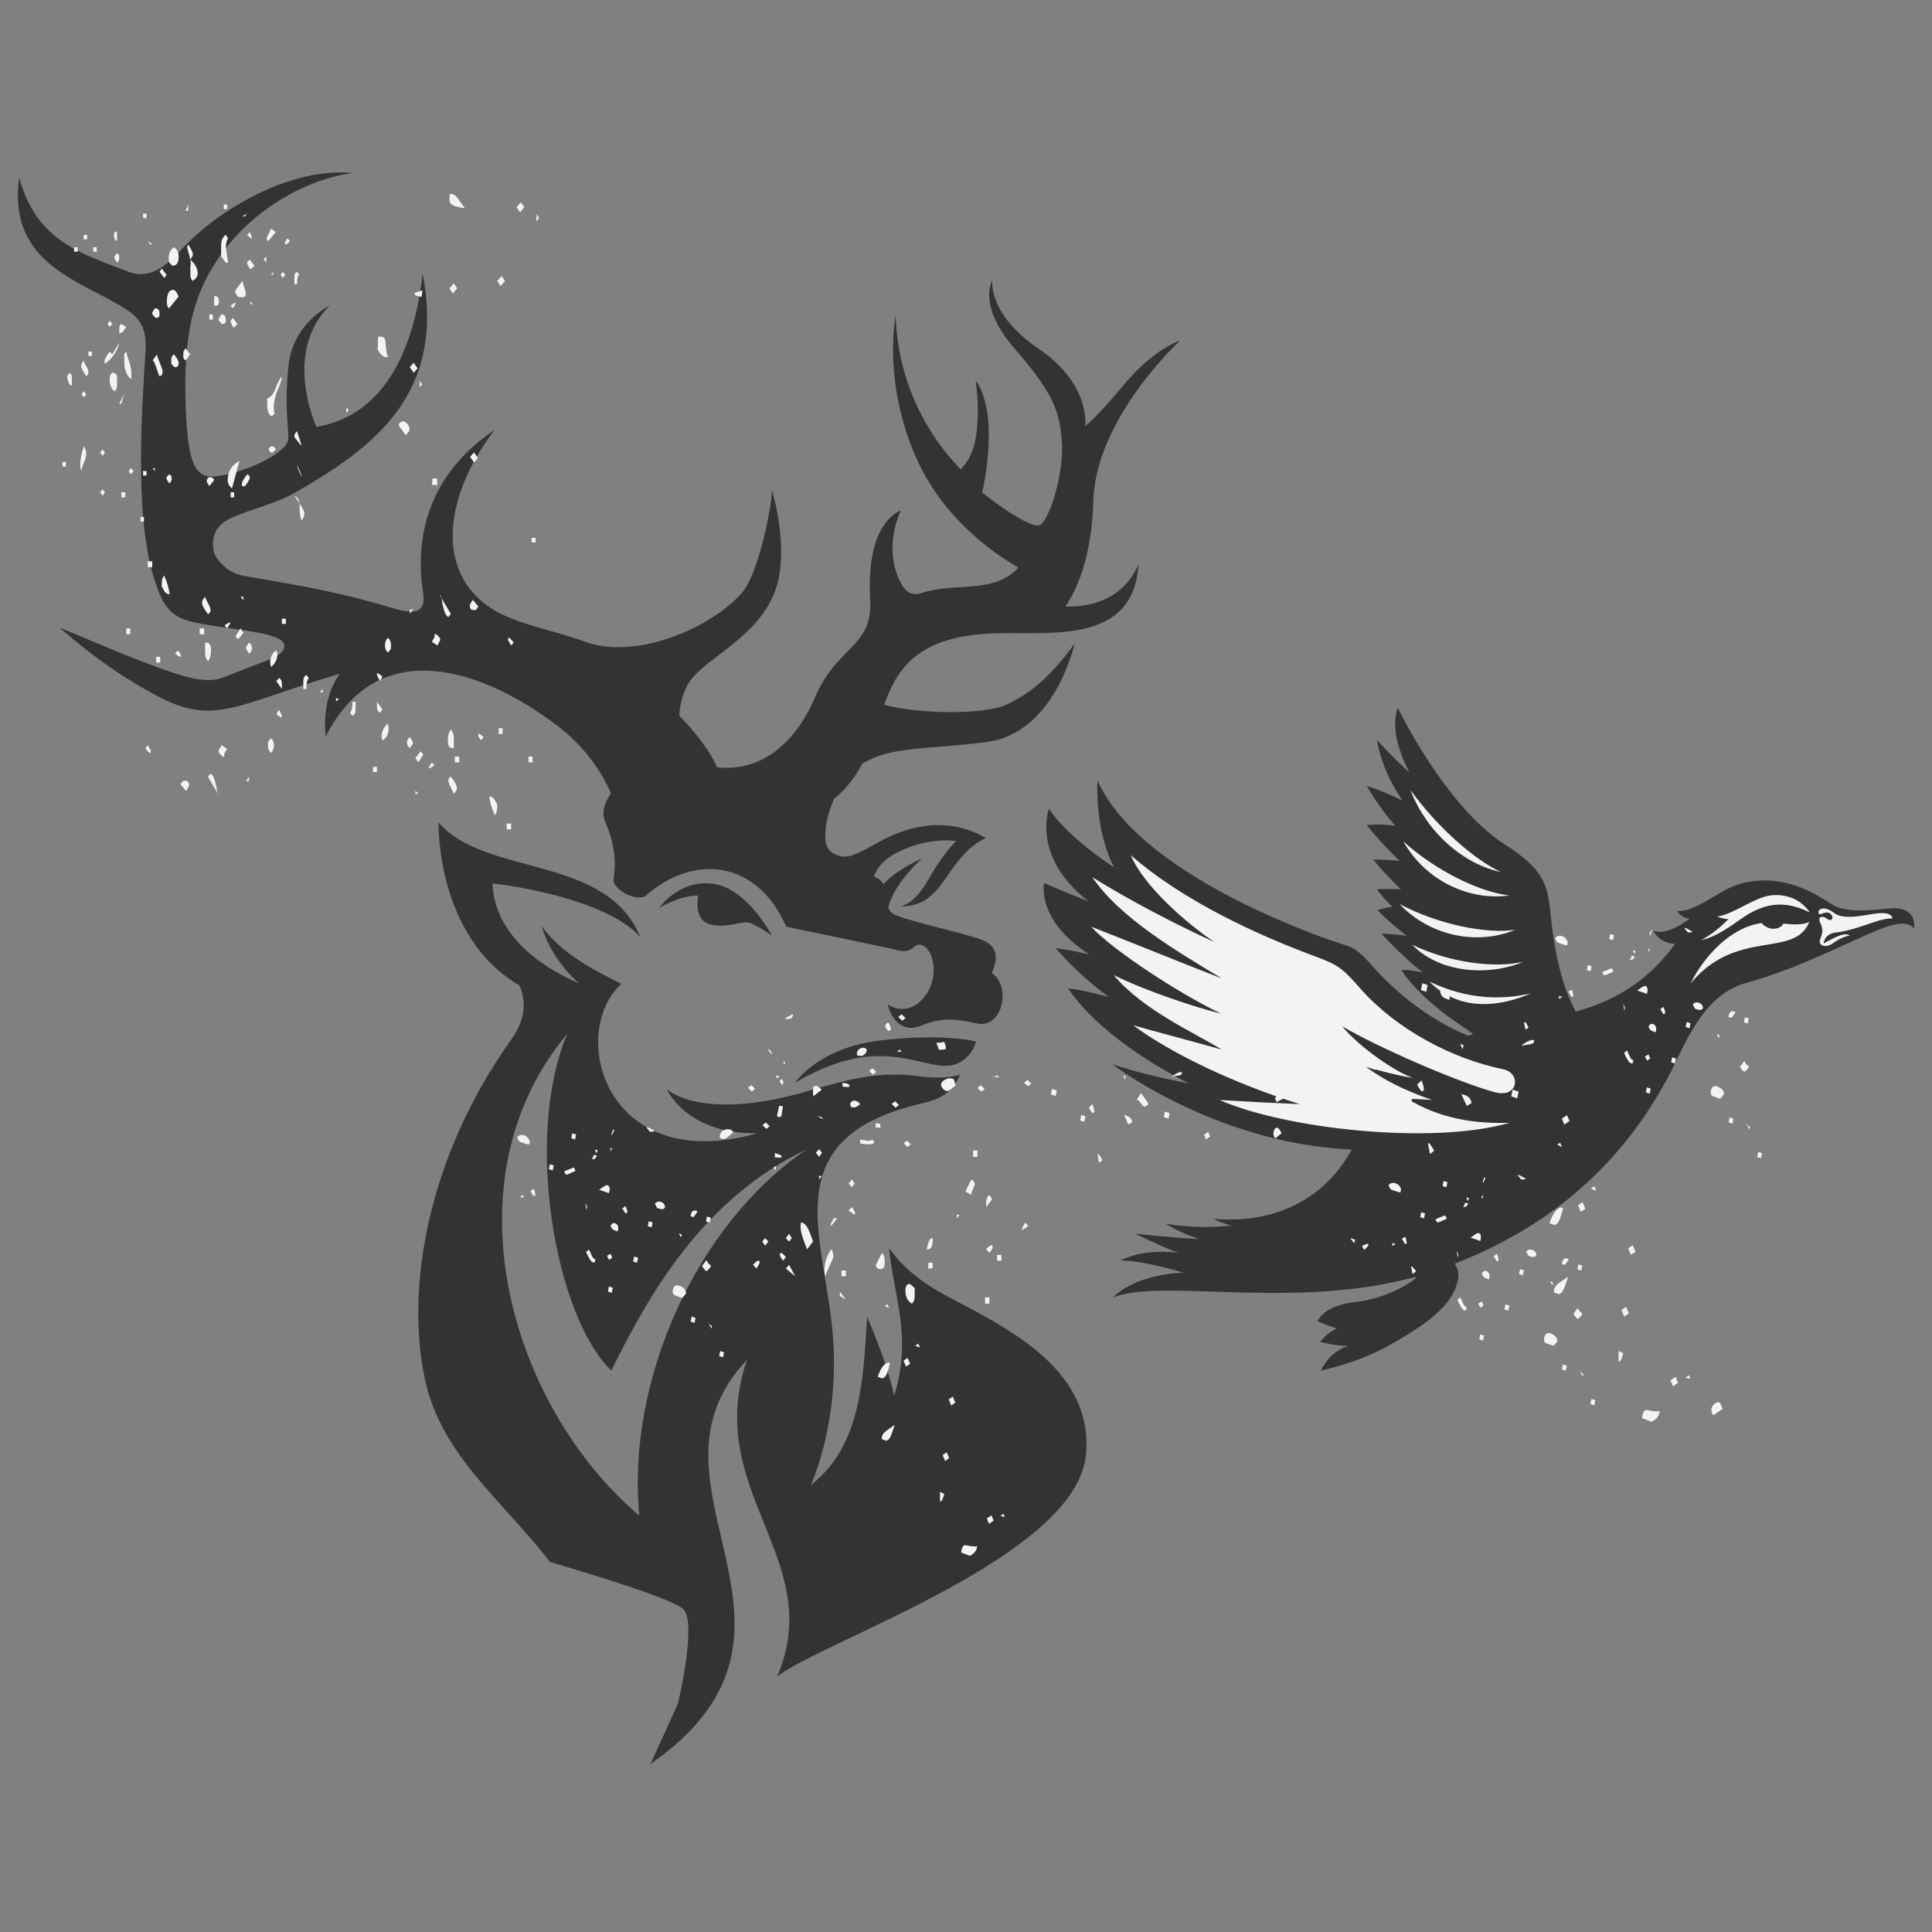 <?xml version="1.0" encoding="utf-8"?>
<!-- Generator: Adobe Illustrator 16.0.0, SVG Export Plug-In . SVG Version: 6.00 Build 0)  -->
<!DOCTYPE svg PUBLIC "-//W3C//DTD SVG 1.1 Basic//EN" "http://www.w3.org/Graphics/SVG/1.1/DTD/svg11-basic.dtd">
<svg version="1.1" baseProfile="basic" id="Calque_1" xmlns:x="http://ns.adobe.com/Extensibility/1.0/" xmlns:i="http://ns.adobe.com/AdobeIllustrator/10.0/" xmlns:graph="http://ns.adobe.com/Graphs/1.0/"
	 xmlns="http://www.w3.org/2000/svg" xmlns:xlink="http://www.w3.org/1999/xlink" x="0px" y="0px" width="32px" height="32px"
	 viewBox="0 0 32 32" xml:space="preserve">
<rect x="0" y="0" width="32" height="32" fill="#808080" stroke="none"/>
<path fill-rule="evenodd" clip-rule="evenodd" fill="#333333" d="M10.92,15.035c0,0,0.335-0.477,0.896-0.397
	c0.562,0.08,0.967,0.854,0.967,0.854s-0.258-0.179-0.386-0.21c-0.127-0.031-0.374,0.105-0.646,0.025
	c-0.272-0.079-0.187-0.471-0.187-0.471S11.34,14.802,10.92,15.035 M13.169,17.934c0,0,0.384-0.586,1.43-0.703
	c1.045-0.121,1.566,0.02,1.566,0.02s-0.108,0.461-0.606,0.396C15.06,17.582,14.393,17.207,13.169,17.934z M13.748,14.097
	c0.09,0.072,0.211,0.121,0.359,0.072c0.151-0.05,0.29-0.135,0.446-0.221c0.562-0.312,1.189-0.406,1.774-0.069
	c-0.692,0.341-0.655,1.132-1.407,1.134c0.151-0.048,0.296-0.16,0.466-0.461c0.142-0.252,0.328-0.506,0.45-0.622
	c0,0-0.441-0.079-0.971,0.188c-0.236,0.118-0.343,0.268-0.391,0.396c0.043,0.022,0.079,0.043,0.103,0.063
	c0.023,0.02,0.041,0.042,0.054,0.066c0.108-0.114,0.301-0.27,0.643-0.426c-0.2,0.177-0.5,0.522-0.561,0.819
	c0.018,0.043,0.046,0.081,0.093,0.107c0.178,0.098,1.083,0.293,1.423,0.411c0.298,0.103,0.31,0.292,0.2,0.562
	c0.338,0.251,0.157,0.917-0.237,0.838c-0.271-0.054-0.537-0.135-0.949,0.039c-0.281,0.118-0.479-0.103-0.541-0.358
	c0.453,0.292,0.9-0.315,0.724-0.797c-0.067-0.183-0.199-0.237-0.29-0.15c-0.122,0.117-0.277,0.045-0.371,0.025
	c-0.095-0.02-1.742-0.364-1.742-0.364c-0.465-1.072-1.503-1.244-2.342-0.501c-0.2,0.08-0.527-0.14-0.518-0.269
	c0.01-0.13,0.083-0.463-0.136-0.962c-0.067-0.151-0.021-0.319,0.094-0.474c-0.16-0.365-0.431-0.773-0.89-1.123
	c-1.249-0.949-2.975-1.529-3.837,0.181c-0.044-0.455,0.061-0.792,0.231-1.04c-1.707,0.5-2.063,0.878-3.023,0.365
	c-0.393-0.209-0.911-0.518-1.613-1.128c0.31,0.119,1.236,0.533,1.873,0.743c0.454,0.149,0.661,0.147,0.848,0.075
	c0.165-0.063,0.419-0.169,0.689-0.266c0.273-0.097,0.345-0.204,0.297-0.299c-0.079-0.156-0.656-0.208-1.147-0.283
	c-0.656-0.1-0.816-0.171-1.014-0.842c-0.317-1.078-0.173-2.9-0.124-3.716c0.029-0.486-0.18-0.613-0.521-0.805
	C1.178,4.603,0.133,4.274,0.317,2.94C0.607,4,1.341,4.196,2.125,4.5c0.413,0.16,0.721-0.199,0.901-0.391
	c0.605-0.644,1.783-1.342,2.816-1.244C4.697,3.023,3.388,3.999,3.144,5.435C3.066,5.888,3.06,6.318,3.077,6.765
	c0.033,0.859,0.14,1.15,0.464,1.127c0.44-0.031,1.233-0.377,1.235-0.632c0.002-0.267-0.068-0.482,0.002-1.195
	s0.683-1.004,0.683-1.004C4.669,5.845,5.241,7.07,5.241,7.07C6.184,6.913,6.824,6.089,7,4.53c0.391,2.023-0.854,2.905-2.106,3.626
	C4.573,8.341,4.188,8.423,3.847,8.57C3.489,8.725,3.517,9.001,3.54,9.13c0.02,0.109,0.203,0.354,0.485,0.405
	c0.659,0.12,1.366,0.217,2.287,0.481c0.345,0.099,0.767,0.269,0.696-0.19C6.839,8.726,7.224,7.769,8.19,7.123
	C7.375,8.188,7.188,9.449,8.13,10.072c0.404,0.267,1.058,0.369,1.553,0.555c0.818,0.307,2.063-0.197,2.603-0.805
	c0.267-0.301,0.492-1.377,0.5-1.703c0,0,0.342,1.094,0,1.794c-0.342,0.702-1.119,1.002-1.369,1.386
	c-0.115,0.177-0.156,0.382-0.167,0.554c0.36,0.369,0.539,0.655,0.626,0.856c0.003,0,0.007,0,0.01,0.001
	c0.651,0.069,1.25-0.313,1.615-1.164c0.365-0.852,0.956-0.825,0.912-1.607c-0.044-0.782,0.129-1.305,0.507-1.487
	c-0.241,0.551-0.105,0.963-0.043,1.112c0.117,0.28,0.249,0.303,0.38,0.26c0.577-0.19,1.186,0.028,1.611-0.423
	c-0.376-0.215-1.205-0.775-1.66-1.748c-0.602-1.286-0.374-2.427-0.374-2.427c0.044,1.373,0.776,2.244,1.084,2.552
	c0.02-0.028,0.043-0.063,0.076-0.102c0.316-0.397,0.166-1.37,0.166-1.37s0.189,0.206,0.214,0.756
	c0.025,0.55-0.106,1.097-0.106,1.097s0.806,0.641,0.966,0.531c0.159-0.109,0.392-0.862,0.354-1.375
	c-0.037-0.513-0.152-0.816-0.78-1.538c-0.628-0.722-0.372-1.136-0.372-1.136s-0.084,0.558,0.773,1.14
	c0.858,0.583,0.767,1.274,0.767,1.274s0.134-0.08,0.64-0.684s0.929-0.729,0.929-0.729S18.149,6.919,18.109,8.3
	c-0.025,0.861-0.24,1.421-0.463,1.745c0.341,0.012,0.936-0.067,1.211-0.698c-0.079,1.306-1.402,1.122-2.32,1.141
	c-1.315,0.028-1.665,0.557-1.893,1.185c0.476,0.138,1.649,0.193,2.065-0.02c0.32-0.163,0.632-0.365,1.088-0.99
	c0,0-0.319,1.486-1.466,1.629c-1.037,0.129-1.573,0.067-2.051,0.358c-0.11,0.212-0.255,0.412-0.47,0.584
	c-0.003,0.015-0.006,0.024-0.006,0.024s-0.168,0.357-0.129,0.684C13.683,13.998,13.709,14.049,13.748,14.097z M13.361,19.037
	c-1.731,0.82-2.629,2.436-3.235,3.664c-0.926-0.887-1.454-3.869-0.73-5.578c-2.012,2.396-0.984,6.129,1.193,7.982
	C10.374,22.877,11.525,20.285,13.361,19.037z M8.469,17.217c0.195-0.274,0.273-0.565,0.138-0.893
	c-1.393-0.81-1.343-2.702-1.343-2.702c0.773,0.905,2.783,0.524,3.343,1.903c-0.457-0.537-1.772-0.818-2.45-0.892
	c0.009,0.344,0.183,1.115,1.438,1.655c-0.228-0.192-0.513-0.55-0.624-0.951c0.318,0.453,0.876,0.736,1.32,0.959
	c-0.895,0.827-0.259,3.188,2.257,2.474c-1.181,0.021-1.505-0.732-1.505-0.732s0.555,0.555,2.349,0.031
	c0.645-0.188,1.167-0.336,1.839-0.242c0.265,0.037,0.508,0.023,0.671-0.025c-0.178,0.387-0.424,0.42-0.725,0.496
	c-2.424,0.611-1.462,2.289-1.372,3.965c0.074,1.383-0.377,2.338-0.377,2.338c0.83-0.652,0.87-1.723,0.934-2.791
	c0.202,0.477,0.358,0.902,0.448,1.305c0.307-0.969-0.014-1.668-0.083-2.441c0.188,0.271,0.456,0.496,0.737,0.668
	c0.791,0.48,2.663,1.148,2.524,2.744c-0.147,1.688-4.299,3.064-5.115,3.68c0.833-1.936-1.245-3.068-0.5-5.244
	c-1.988,2.092,1.593,4.469-1.599,6.695l0.453-0.992c0,0,0.321-1.334,0.094-1.57c-0.153-0.16-1.405-0.547-2.209-0.783
	c-0.804-1.035-1.808-1.777-2.075-3.031C6.716,21.336,7.079,19.166,8.469,17.217z"/>
<path fill-rule="evenodd" clip-rule="evenodd" fill="#333333" d="M31.7,15.379c0.035-0.268-0.167-0.357-0.393-0.333
	c-0.442,0.049-0.685,0.047-0.871-0.019c-0.112-0.039-0.391-0.282-0.804-0.39c-0.344-0.09-0.663-0.063-0.94,0.049
	c-0.276,0.112-0.615,0.417-0.91,0.403c0,0,0.045,0.114,0.207,0.125c-0.173,0.13-0.405,0.266-0.599,0.206
	c0,0,0.079,0.201,0.356,0.213c-0.49,0.67-1.055,0.956-1.647,1.122c-0.094-0.177-0.179-0.385-0.245-0.631
	c-0.338-1.264,0.065-1.5-0.93-2.138c-0.994-0.638-1.771-2.26-1.771-2.26c-0.115,0.309,0.004,0.704,0.191,1.069
	c-0.313-0.285-0.536-0.539-0.536-0.539s0.054,0.473,0.422,1.003c-0.321-0.157-0.591-0.242-0.591-0.242s0.187,0.344,0.471,0.66
	c-0.275-0.038-0.473-0.01-0.473-0.01s0.244,0.307,0.551,0.595c-0.259-0.033-0.442-0.024-0.442-0.024s0.191,0.239,0.458,0.493
	c-0.222-0.014-0.399-0.001-0.399-0.001s0.089,0.13,0.254,0.288c-0.145,0.025-0.243,0.057-0.243,0.057s0.151,0.166,0.484,0.425
	c-0.238-0.032-0.419-0.038-0.419-0.038s0.303,0.343,0.681,0.644c-0.236-0.05-0.35-0.04-0.35-0.04s0.242,0.429,1.02,0.941
	c0.061,0.039,0.116,0.08,0.166,0.121c-0.326,0.096-0.647,0.23-0.954,0.447c-0.684,0.486-0.795,1.063-1.133,1.598
	c-0.488,0.775-1.314,1.096-2.213,1.014c0,0,0.104,0.064,0.301,0.111c-0.604,0.07-1.091-0.031-1.091-0.031s0.188,0.133,0.553,0.256
	c-0.517-0.027-1.061-0.09-1.061-0.09s0.406,0.201,0.715,0.318c-0.317-0.037-0.648-0.023-0.965,0.129c0,0,0.247-0.033,1.051,0.199
	c-0.854,0.041-1.164,0.41-1.164,0.41c0.852-0.342,3.258,0.281,5.365-0.451c1.825-0.633,3.165-1.785,3.98-3.504
	c0.301-0.636,0.597-1.097,1.133-1.251c0.808-0.231,1.307-0.492,2.049-0.82C31.36,15.289,31.592,15.238,31.7,15.379"/>
<path fill-rule="evenodd" clip-rule="evenodd" fill="#333333" d="M23.137,20.311c0,0,1.084,0.383,1.016,0.854
	c-0.067,0.469-0.588,0.803-1.121,1.105c-0.533,0.307-1.153,0.43-1.153,0.43s0.118-0.295,0.441-0.406
	c-0.24-0.008-0.455-0.068-0.455-0.068s0.099-0.139,0.278-0.223c-0.188-0.055-0.319-0.121-0.319-0.121s0.083-0.258,0.632-0.318
	c0.402-0.045,0.791-0.225,0.997-0.395c-0.049-0.119-0.459-0.383-0.585-0.461c0,0,0.039-0.039,0.101-0.082
	c-0.083-0.051-0.139-0.094-0.133-0.123C22.875,20.303,23.137,20.311,23.137,20.311"/>
<path fill-rule="evenodd" clip-rule="evenodd" fill="#333333" d="M26.629,17.123c-1.347,0.727-2.942-0.053-3.863-1.085
	c-0.374-0.419-0.345-0.321-0.874-0.516c-1.375-0.509-3.206-1.43-3.714-2.595c0,0-0.054,0.818,0.277,1.442
	c-0.861-0.575-1.08-0.976-1.08-0.976s-0.302,0.795,0.655,1.537c-0.462-0.18-0.736-0.305-0.736-0.305s-0.141,0.609,0.75,1.184
	c-0.345-0.082-0.556-0.104-0.556-0.104s0.315,0.394,0.88,0.811c-0.469-0.132-0.677-0.143-0.677-0.143
	c0.395,0.578,1.127,1.121,1.997,1.572c-0.433-0.084-0.867-0.186-1.261-0.316c0,0,1.905,1.471,4.37,1.416
	c0.733,0.148,1.41,0.205,1.93,0.141l1.911-1.273L26.629,17.123z"/>
<path fill-rule="evenodd" clip-rule="evenodd" fill="#F3F3F3" d="M23.243,13.935c0.366,0.654,1.098,0.991,1.758,0.896
	C24.525,14.782,23.785,14.428,23.243,13.935 M23.18,14.973c0.514,0.543,1.301,0.685,1.917,0.427
	C24.625,15.473,23.825,15.315,23.18,14.973z M23.39,15.648c0.506,0.518,1.368,0.495,1.839,0.281
	C24.771,16.041,24.021,15.95,23.39,15.648z M23.676,16.258c0.507,0.519,1.208,0.407,1.68,0.194
	C24.896,16.564,24.307,16.561,23.676,16.258z M23.362,13.085c0.267,0.704,0.89,1.235,1.495,1.356
	C24.434,14.25,23.802,13.699,23.362,13.085z M30.161,15.054c0.038-0.013,0.107-0.015,0.221,0.07c0.188,0.139,0.595-0.001,0.784,0
	c0.19,0,0.176,0.09,0.176,0.09s-0.091-0.013-0.293,0.056c-0.201,0.067-0.431,0.153-0.635,0.174
	c-0.204,0.021-0.207,0.182-0.207,0.182s0.233-0.135,0.323-0.147c0.088-0.012,0.105,0.017,0.105,0.017s-0.134,0.022-0.267,0.121
	c-0.133,0.1-0.252,0.04-0.223-0.052c0.03-0.091,0.067-0.142,0.006-0.275c-0.063-0.134,0.062-0.116,0.119-0.067
	c0.06,0.049,0.115-0.019,0.055-0.081c-0.06-0.063-0.147,0-0.185,0.001C30.113,15.143,30.103,15.075,30.161,15.054z M29.97,15.263
	c0,0-0.068,0.079-0.431,0.034c-0.017,0.03-0.043,0.055-0.079,0.07c-0.093,0.041-0.215,0.005-0.283-0.079
	c-0.535,0.076-0.971,0.584-1.174,0.999C28.767,15.363,29.73,15.885,29.97,15.263z M29.974,15.112
	c-0.142-0.218-0.394-0.31-0.642-0.282c-0.272,0.031-0.635,0.322-0.889,0.35c0,0,0.073,0.037,0.186,0.044
	c-0.125,0.125-0.27,0.248-0.452,0.348c0.185-0.037,0.401-0.167,0.601-0.311C29.108,15.022,29.457,14.854,29.974,15.112z
	 M18.729,14.164c0.217,0.514,0.916,1.123,1.384,1.439c-0.627-0.286-1.421-0.698-2.021-1.075c0.46,0.681,1.419,1.238,2.147,1.679
	c-0.799-0.311-1.368-0.547-2.167-0.859c0.376,0.408,1.521,1.145,2.155,1.441c-0.414-0.099-1.235-0.37-1.78-0.638
	c0.487,0.584,1.357,0.964,1.788,1.233c-0.427-0.121-1.037-0.281-1.465-0.402c0.587,0.441,1.632,0.953,2.758,1.306
	c-0.39-0.016-0.847-0.039-1.328-0.068c1.099,0.482,3.528,0.746,4.805,0.377c-0.583,0.021-1.167-0.072-1.698-0.4
	c0,0,0.179,0.008,0.411,0.021c-0.283-0.1-0.698-0.256-1.091-0.547c0,0,0.499,0.145,0.785,0.184c-0.277-0.082-0.91-0.52-1.181-0.856
	c0.597,0.35,1.885,0.913,2.521,1.09c0.402,0.111,0.447-0.318,0.145-0.379c-0.859-0.174-1.771-0.672-2.344-1.313
	c-0.313-0.353-0.366-0.408-0.779-0.56C20.862,15.5,19.603,14.931,18.729,14.164z"/>
<path fill-rule="evenodd" clip-rule="evenodd" fill="#F3F3F3" d="M15.209,22.254l-0.051,0.035l0.079,0.031L15.209,22.254z
	 M15.033,22.49l-0.067,0.047l0.041,0.098l0.068-0.047L15.033,22.49z M15.782,23.133l-0.068,0.045l0.041,0.102l0.068-0.049
	L15.782,23.133z M14.698,21.602l-0.042,0.029l0.069,0.037L14.698,21.602z M14.742,22.578c-0.021-0.014-0.046-0.01-0.074,0.01
	c-0.023,0.016-0.045,0.041-0.067,0.074c-0.022,0.035-0.043,0.082-0.062,0.141l0.065,0.027c0.014-0.002,0.024-0.004,0.03-0.008
	c0.011-0.008,0.017-0.012,0.017-0.012C14.68,22.791,14.709,22.715,14.742,22.578z M16.182,25.604
	c-0.011,0.008-0.026,0.012-0.045,0.01c-0.019,0-0.039-0.004-0.063-0.006c-0.022-0.002-0.045-0.008-0.065-0.012
	c-0.021-0.004-0.036-0.004-0.047,0.004c-0.022,0.018-0.036,0.055-0.041,0.115l0.145,0.055l0.042-0.029
	C16.159,25.705,16.183,25.658,16.182,25.604z M16.421,25.098l-0.076,0.053l0.036,0.088l0.077-0.053L16.421,25.098z M15.57,24.709
	l-0.001,0.158h0.022c0.011-0.01,0.028-0.049,0.049-0.121L15.57,24.709z M16.62,25.072l-0.051,0.037l0.074,0.018L16.62,25.072z
	 M15.681,24.053L15.613,24.1l0.041,0.1l0.067-0.049L15.681,24.053z M14.812,23.621c0.014-0.02,0.01-0.021-0.014-0.006
	c-0.022,0.016-0.062,0.043-0.118,0.084c-0.051,0.035-0.077,0.08-0.075,0.135l0.078,0.031l0.034-0.023
	c0.012-0.008,0.025-0.031,0.042-0.07C14.775,23.73,14.793,23.682,14.812,23.621z"/>
<path fill-rule="evenodd" clip-rule="evenodd" fill="#F3F3F3" d="M19.58,17.758c-0.04-0.008-0.092,0.014-0.156,0.063l-0.005,0.023
	c0.006-0.01,0.018-0.016,0.034-0.02c0.018-0.004,0.035-0.006,0.052-0.008c0.019-0.002,0.035-0.006,0.047-0.01
	c0.013-0.006,0.021-0.016,0.024-0.033L19.58,17.758z M17.504,18.063l-0.079-0.027l-0.019,0.092l0.079,0.025L17.504,18.063z
	 M18.259,19.217c-0.031-0.059-0.053-0.09-0.063-0.096l-0.018-0.006l0.026,0.143L18.259,19.217z M17.978,18.49l-0.069-0.023
	l-0.019,0.09l0.069,0.025L17.978,18.49z M18.123,18.42c0.005-0.023-0.006-0.066-0.029-0.131l-0.057,0.053
	c0.024,0.057,0.047,0.088,0.063,0.094l0.012-0.008L18.123,18.42z M18.753,18.588c-0.009-0.051-0.035-0.086-0.082-0.102l-0.052-0.02
	l0.069,0.158L18.753,18.588z M18.646,17.826l-0.043-0.016l0.032,0.072L18.646,17.826z M18.899,18.105l-0.07,0.109l0.01,0.002
	c0.018,0.006,0.037,0.025,0.058,0.057c0.022,0.031,0.038,0.049,0.05,0.055c0.024,0.006,0.049-0.01,0.076-0.049L18.899,18.105z
	 M19.373,18.436l-0.079-0.025l-0.018,0.09l0.078,0.027L19.373,18.436z M20.011,18.746l-0.067,0.049l0.031,0.076l0.068-0.047
	L20.011,18.746z"/>
<path fill-rule="evenodd" clip-rule="evenodd" fill="#F3F3F3" d="M15.846,20.121v0.057l0.046-0.057H15.846z M16.117,19.055v0.107
	h0.072v-0.107H16.117z M15.99,19.734l0.1,0.059v-0.012c0-0.023,0.009-0.053,0.027-0.088c0.018-0.035,0.027-0.061,0.027-0.076
	c0-0.031-0.018-0.059-0.054-0.082L15.99,19.734z M16.388,19.793c-0.036,0.023-0.054,0.066-0.054,0.127v0.072l0.1-0.129
	L16.388,19.793z M16.424,20.623c-0.018,0-0.049,0.023-0.09,0.07l0.054,0.059c0.037-0.047,0.055-0.082,0.055-0.105l-0.009-0.012
	L16.424,20.623z M16.515,20.785v0.096h0.072v-0.096H16.515z M16.985,20.248c-0.036,0.055-0.055,0.092-0.055,0.105v0.023l0.1-0.07
	L16.985,20.248z M16.316,21.488v0.105h0.072v-0.105H16.316z M13.513,19.092l0.055,0.07l0.045-0.07l-0.045-0.059L13.513,19.092z
	 M12.627,20.564l0.045,0.07l0.054-0.07l-0.054-0.059L12.627,20.564z M13.567,19.477v0.059l0.045-0.059H13.567z M12.555,20.881
	c-0.012,0-0.04,0.023-0.082,0.068l0.055,0.061c0.037-0.055,0.055-0.09,0.055-0.105l-0.009-0.023H12.555z M13.016,20.506l0.054,0.059
	l0.045-0.059l-0.045-0.07L13.016,20.506z M12.925,20.752l-0.009,0.033c0,0.018,0.019,0.049,0.055,0.096l0.045-0.059
	c-0.036-0.047-0.063-0.07-0.081-0.07H12.925z M13.269,20.248c-0.007,0.016-0.009,0.045-0.009,0.082c0,0.063,0.036,0.184,0.108,0.363
	l0.099-0.129c-0.012-0.031-0.024-0.064-0.036-0.1c-0.012-0.035-0.026-0.068-0.041-0.1s-0.033-0.059-0.054-0.082
	C13.315,20.262,13.292,20.248,13.269,20.248z M14.055,19.605l0.055,0.059l0.045-0.059l-0.045-0.07L14.055,19.605z M13.016,21.01
	l0.154,0.129l-0.1-0.189L13.016,21.01z M13.811,20.178c-0.036,0.064-0.054,0.098-0.054,0.105l0.01,0.023l0.099-0.129H13.811z
	 M14.055,20.051l0.1,0.07l0.009-0.023c0-0.018-0.017-0.051-0.054-0.105L14.055,20.051z M13.767,20.693
	c-0.085,0.125-0.121,0.254-0.109,0.385l0.009,0.061c0.006-0.018,0.015-0.037,0.027-0.066c0.012-0.025,0.025-0.057,0.04-0.092
	c0.016-0.037,0.031-0.068,0.046-0.1c0.015-0.031,0.023-0.059,0.023-0.082C13.803,20.76,13.791,20.725,13.767,20.693z M13.938,21.043
	v0.096h0.072v-0.096H13.938z M13.911,21.465l0.1,0.059l-0.1-0.129V21.465z M14.507,20.949c0.006,0.049,0.03,0.072,0.072,0.072
	c0.042,0,0.067-0.023,0.073-0.072v-0.08c0-0.047-0.015-0.086-0.045-0.117L14.507,20.949z M15.448,20.506
	c-0.042-0.008-0.075,0.055-0.099,0.188h0.008c0.061,0,0.091-0.047,0.091-0.139V20.506z M15.375,20.914v0.096h0.072v-0.096H15.375z
	 M15.068,21.266c-0.048,0-0.072,0.039-0.072,0.117c0,0.094,0.036,0.164,0.108,0.211c0.03-0.031,0.046-0.07,0.046-0.117v-0.141
	C15.101,21.289,15.074,21.266,15.068,21.266z"/>
<path fill-rule="evenodd" clip-rule="evenodd" fill="#F3F3F3" d="M24.999,21.625l-0.063-0.021l-0.017,0.082l0.063,0.023
	L24.999,21.625z M23.298,20.59c0.003-0.016-0.004-0.051-0.021-0.107l-0.058,0.035c0.033,0.057,0.051,0.084,0.051,0.084l0.025-0.002
	L23.298,20.59z M26.424,23.193L26.36,23.17l-0.017,0.084l0.063,0.021L26.424,23.193z M23.961,20.188
	c-0.005-0.031-0.016-0.051-0.03-0.057c0,0-0.015,0.006-0.039,0.016c-0.023,0.01-0.062,0.023-0.111,0.045
	c0,0.029,0.013,0.049,0.04,0.057C23.82,20.248,23.868,20.229,23.961,20.188z M23.603,20.098l-0.063-0.021l-0.018,0.082l0.064,0.021
	L23.603,20.098z M26.2,21.746c-0.013,0.002-0.036-0.023-0.07-0.08l-0.07,0.098c0.034,0.049,0.056,0.074,0.061,0.076l0.016,0.006
	c0.042-0.037,0.064-0.064,0.067-0.076L26.2,21.746z M24.312,19.893l0.014-0.033c0.005-0.012,0.002-0.018-0.012-0.021l-0.021-0.006
	C24.288,19.84,24.295,19.863,24.312,19.893z M24.544,21.557l-0.059,0.035l0.037,0.068l0.05-0.037L24.544,21.557z M23.207,19.695
	c-0.018-0.051-0.049-0.082-0.091-0.096c-0.043-0.016-0.082-0.006-0.116,0.025c0.007,0.047,0.03,0.078,0.067,0.09
	c0.09,0.031,0.134,0.043,0.129,0.033L23.207,19.695z M23.067,20.588l-0.011,0.051l0.059-0.035L23.067,20.588z M24.528,20.502
	c0.004-0.043-0.009-0.068-0.034-0.078c-0.011-0.004-0.024,0-0.041,0.01c-0.016,0.008-0.03,0.018-0.044,0.029
	c-0.013,0.01-0.024,0.018-0.035,0.025s-0.018,0.01-0.023,0.008l0.168,0.059L24.528,20.502z M24.673,21.139
	c-0.003-0.047-0.021-0.074-0.053-0.086c-0.031-0.01-0.057,0.004-0.075,0.041c0.014,0.041,0.033,0.068,0.062,0.076l0.056,0.02
	L24.673,21.139z M24.294,21.648c-0.022,0-0.042-0.018-0.058-0.053s-0.03-0.07-0.047-0.105l-0.051,0.039
	c0.047,0.105,0.084,0.162,0.11,0.17c0.006,0.002,0.012,0.004,0.016,0.006c0.006,0.002,0.012,0,0.019-0.004L24.294,21.648z
	 M24.545,19.869l0.007-0.018l0.021-0.051c-0.02,0.008-0.031,0.016-0.035,0.027C24.547,19.844,24.55,19.857,24.545,19.869z
	 M25.723,21.238l-0.049-0.016l0.037,0.068L25.723,21.238z M25.24,21.041l-0.063-0.021l-0.018,0.082l0.064,0.021L25.24,21.041z
	 M25.446,20.791c-0.001-0.045-0.024-0.074-0.066-0.088c-0.043-0.016-0.076-0.006-0.101,0.031l0.037,0.066l0.032,0.012
	C25.396,20.828,25.429,20.82,25.446,20.791z M25.182,19.51c-0.004,0.01,0,0.018,0.012,0.021c0.039,0.012,0.065,0.006,0.075-0.016
	c-0.029-0.008-0.047-0.016-0.059-0.027c-0.009-0.006-0.021-0.014-0.037-0.02l-0.036-0.01C25.153,19.488,25.167,19.506,25.182,19.51z
	 M25.792,22.189c-0.014-0.047-0.049-0.082-0.107-0.102s-0.095,0.004-0.108,0.074c-0.011,0.049,0.006,0.08,0.049,0.094l0.104,0.035
	c0.044-0.043,0.066-0.07,0.067-0.076L25.792,22.189z M25.98,20.852l-0.016-0.006c-0.049-0.016-0.078,0.008-0.092,0.068l-0.003,0.021
	l0.048,0.016c0.037-0.045,0.057-0.07,0.059-0.078L25.98,20.852z M24.57,19.59l0.02-0.049l0.015-0.035L24.587,19.5l-0.015,0.035
	C24.56,19.566,24.556,19.586,24.57,19.59z M26.207,20.963l-0.065-0.021l-0.016,0.082l0.063,0.021L26.207,20.963z M24.821,20.869
	c0.004-0.014-0.007-0.049-0.03-0.1l-0.051,0.037c0.033,0.057,0.051,0.086,0.051,0.086l0.018-0.006L24.821,20.869z M26.225,22.748
	c-0.019,0.008-0.045-0.02-0.077-0.082l0.066,0.135L26.225,22.748z M25.951,22.621L25.888,22.6l-0.017,0.084l0.063,0.02
	L25.951,22.621z M24.154,20.783l-0.028-0.064l0.019,0.115L24.154,20.783z M24.582,22.123l-0.063-0.021l-0.018,0.082l0.063,0.021
	L24.582,22.123z M24.229,19.984l0.022,0.006c0.024,0.008,0.05-0.012,0.067-0.057l-0.022-0.006c-0.024-0.008-0.039-0.002-0.038,0.016
	C24.258,19.965,24.249,19.975,24.229,19.984z M23.974,19.582l-0.064-0.021l-0.016,0.082l0.063,0.023L23.974,19.582z"/>
<path fill-rule="evenodd" clip-rule="evenodd" fill="#F3F3F3" d="M10.568,20.832l-0.064-0.021l-0.017,0.084l0.063,0.021
	L10.568,20.832z M8.866,19.797c0.002-0.014-0.004-0.049-0.021-0.107l-0.059,0.037c0.034,0.055,0.051,0.082,0.051,0.082l0.026-0.002
	L8.866,19.797z M11.992,22.4l-0.063-0.023l-0.017,0.084l0.064,0.021L11.992,22.4z M9.529,19.395
	c-0.004-0.031-0.015-0.051-0.031-0.057c0,0-0.013,0.006-0.038,0.016c-0.025,0.012-0.062,0.025-0.111,0.045
	c0,0.029,0.013,0.049,0.039,0.059C9.388,19.457,9.436,19.436,9.529,19.395z M9.172,19.305l-0.064-0.021l-0.017,0.082l0.063,0.021
	L9.172,19.305z M11.768,20.951c-0.012,0.004-0.035-0.021-0.069-0.078l-0.072,0.098c0.036,0.049,0.057,0.074,0.061,0.076l0.017,0.006
	c0.042-0.037,0.064-0.063,0.067-0.076L11.768,20.951z M9.879,19.102l0.015-0.035c0.005-0.012,0.003-0.018-0.012-0.021L9.86,19.039
	C9.856,19.049,9.863,19.072,9.879,19.102z M10.112,20.766l-0.059,0.035l0.037,0.068l0.051-0.039L10.112,20.766z M8.776,18.904
	c-0.018-0.051-0.049-0.084-0.091-0.098c-0.042-0.016-0.082-0.006-0.117,0.025c0.007,0.047,0.03,0.076,0.067,0.09
	c0.09,0.031,0.134,0.041,0.13,0.033L8.776,18.904z M8.636,19.795l-0.01,0.051l0.058-0.033L8.636,19.795z M10.098,19.711
	c0.003-0.043-0.009-0.07-0.036-0.08c-0.011-0.002-0.024,0-0.04,0.01c-0.016,0.008-0.031,0.02-0.045,0.027
	c-0.013,0.012-0.025,0.02-0.035,0.027c-0.01,0.008-0.018,0.01-0.023,0.01l0.168,0.057L10.098,19.711z M10.241,20.344
	c-0.002-0.043-0.02-0.07-0.051-0.082c-0.032-0.012-0.058,0.002-0.076,0.039c0.014,0.043,0.034,0.066,0.061,0.076l0.056,0.02
	L10.241,20.344z M9.862,20.857c-0.022-0.002-0.042-0.02-0.058-0.055c-0.016-0.033-0.031-0.068-0.047-0.104l-0.051,0.037
	c0.047,0.105,0.084,0.162,0.11,0.17c0.006,0.002,0.011,0.006,0.017,0.006c0.005,0.002,0.011,0,0.018-0.004L9.862,20.857z
	 M10.113,19.078l0.008-0.02l0.021-0.049c-0.02,0.008-0.031,0.014-0.036,0.027C10.116,19.051,10.118,19.064,10.113,19.078z
	 M11.291,20.447l-0.048-0.018l0.038,0.068L11.291,20.447z M10.81,20.248l-0.064-0.021l-0.017,0.082l0.064,0.021L10.81,20.248z
	 M11.015,19.998c-0.002-0.045-0.024-0.074-0.067-0.09c-0.042-0.014-0.076-0.004-0.101,0.033l0.038,0.068l0.033,0.01
	C10.964,20.035,10.997,20.029,11.015,19.998z M10.749,18.717c-0.003,0.012,0.001,0.018,0.012,0.023
	c0.04,0.012,0.066,0.006,0.076-0.018c-0.03-0.008-0.046-0.018-0.058-0.027c-0.009-0.006-0.023-0.014-0.037-0.018l-0.037-0.012
	C10.722,18.695,10.735,18.715,10.749,18.717z M11.36,21.398c-0.013-0.049-0.048-0.082-0.107-0.102
	c-0.059-0.021-0.095,0.002-0.109,0.072c-0.01,0.047,0.007,0.078,0.049,0.094l0.104,0.035c0.043-0.043,0.065-0.068,0.066-0.076
	L11.36,21.398z M11.549,20.061l-0.016-0.006c-0.049-0.018-0.079,0.006-0.091,0.068l-0.004,0.02l0.047,0.018
	c0.038-0.047,0.058-0.072,0.059-0.08L11.549,20.061z M10.139,18.797l0.021-0.049l0.014-0.033l-0.018-0.006l-0.014,0.033
	C10.128,18.773,10.124,18.795,10.139,18.797z M11.774,20.17l-0.064-0.021l-0.017,0.082l0.064,0.021L11.774,20.17z M10.39,20.076
	c0.003-0.016-0.008-0.047-0.031-0.1l-0.051,0.039c0.034,0.055,0.051,0.082,0.051,0.082l0.018-0.004L10.39,20.076z M11.793,21.955
	c-0.019,0.008-0.045-0.018-0.077-0.08l0.067,0.131L11.793,21.955z M11.52,21.828l-0.064-0.021l-0.016,0.082l0.063,0.023
	L11.52,21.828z M9.724,19.99l-0.03-0.064l0.019,0.117L9.724,19.99z M10.15,21.33l-0.064-0.021l-0.017,0.082l0.064,0.023L10.15,21.33
	z M9.797,19.191l0.022,0.008c0.025,0.006,0.049-0.014,0.068-0.059l-0.022-0.006c-0.025-0.008-0.04-0.002-0.039,0.016
	C9.826,19.172,9.817,19.184,9.797,19.191z M9.542,18.791L9.479,18.77l-0.017,0.082l0.063,0.021L9.542,18.791z"/>
<path fill-rule="evenodd" clip-rule="evenodd" fill="#F3F3F3" d="M14.826,18.24l-0.056,0.045l0.063,0.061l0.056-0.043L14.826,18.24z
	 M12.941,19.141c-0.011-0.01-0.046-0.023-0.106-0.043l-0.002,0.072c0.068,0.002,0.103,0.004,0.103,0.004l0.013-0.023L12.941,19.141z
	 M17.018,17.887l-0.056,0.043l0.063,0.063l0.056-0.045L17.018,17.887z M12.968,18.328c-0.03-0.014-0.053-0.016-0.066-0.004
	c0,0-0.003,0.014-0.008,0.041s-0.014,0.068-0.025,0.123c0.025,0.018,0.05,0.018,0.073,0C12.941,18.488,12.951,18.436,12.968,18.328z
	 M12.685,18.592l-0.056,0.043l0.063,0.063l0.056-0.043L12.685,18.592z M15.618,17.254c-0.004,0.014-0.041,0.02-0.109,0.016
	l0.044,0.119c0.063-0.004,0.097-0.008,0.102-0.01l0.014-0.012c-0.009-0.057-0.019-0.092-0.029-0.102L15.618,17.254z M12.91,17.854
	l-0.021-0.033c-0.008-0.01-0.014-0.012-0.026,0l-0.018,0.014C12.851,17.844,12.875,17.852,12.91,17.854z M14.505,18.602
	l-0.003,0.072l0.081,0.006l-0.004-0.066L14.505,18.602z M12.105,18.711c-0.055-0.014-0.101-0.006-0.138,0.023
	s-0.052,0.068-0.043,0.117c0.045,0.02,0.084,0.018,0.117-0.008c0.08-0.063,0.114-0.094,0.104-0.096L12.105,18.711z M12.808,19.344
	l0.04,0.037l0.003-0.07L12.808,19.344z M13.57,18.012c-0.036-0.029-0.066-0.033-0.089-0.016c-0.009,0.008-0.014,0.021-0.015,0.041
	c-0.001,0.02-0.001,0.037,0,0.055c0.001,0.018,0.002,0.033,0.003,0.047c0,0.014-0.001,0.021-0.006,0.025l0.146-0.115L13.57,18.012z
	 M14.209,18.248c-0.041-0.023-0.074-0.023-0.103-0.004c-0.028,0.023-0.031,0.053-0.009,0.092c0.045,0.012,0.079,0.008,0.102-0.012
	l0.049-0.037L14.209,18.248z M14.442,18.873c-0.013,0.02-0.04,0.027-0.079,0.021c-0.04-0.008-0.079-0.014-0.119-0.02l0.004,0.066
	c0.119,0.018,0.189,0.018,0.212,0c0.005-0.004,0.01-0.006,0.014-0.01c0.005-0.004,0.007-0.012,0.006-0.02L14.442,18.873z
	 M13.023,17.635l-0.012-0.018l-0.032-0.047c-0.004,0.021-0.004,0.035,0.004,0.047C13.001,17.617,13.015,17.623,13.023,17.635z
	 M14.9,17.385l-0.042,0.031l0.081,0.008L14.9,17.385z M14.451,17.693l-0.056,0.043l0.063,0.064l0.056-0.045L14.451,17.693z
	 M14.349,17.371c-0.042-0.025-0.08-0.021-0.117,0.006c-0.037,0.029-0.047,0.064-0.03,0.107l0.081,0.006l0.028-0.021
	C14.353,17.436,14.365,17.402,14.349,17.371z M13.072,16.87c0.006,0.009,0.016,0.009,0.025,0.002
	c0.034-0.028,0.044-0.055,0.029-0.076c-0.024,0.021-0.041,0.03-0.058,0.035c-0.011,0.004-0.025,0.012-0.037,0.021l-0.031,0.026
	C13.037,16.881,13.06,16.88,13.072,16.87z M15.776,17.867c-0.05-0.016-0.101-0.004-0.152,0.035c-0.051,0.041-0.05,0.086,0.002,0.139
	c0.037,0.037,0.073,0.039,0.11,0.01l0.091-0.07c-0.014-0.063-0.024-0.098-0.029-0.104L15.776,17.867z M14.708,16.935l-0.014,0.011
	c-0.042,0.033-0.039,0.073,0.008,0.118l0.016,0.016l0.042-0.031c-0.019-0.06-0.03-0.092-0.036-0.098L14.708,16.935z M12.792,17.453
	l-0.032-0.047l-0.021-0.033l-0.015,0.014l0.021,0.033C12.765,17.447,12.78,17.463,12.792,17.453z M14.934,16.8l-0.055,0.044
	l0.063,0.063l0.056-0.044L14.934,16.8z M14.059,17.963c-0.011-0.012-0.046-0.02-0.105-0.029L13.958,18
	c0.069,0.002,0.104,0.004,0.104,0.004l0.006-0.02L14.059,17.963z M16.513,17.807c-0.004,0.021-0.042,0.027-0.115,0.021l0.155,0.018
	L16.513,17.807z M16.245,17.975l-0.055,0.043l0.063,0.063l0.056-0.045L16.245,17.975z M13.603,18.5l-0.074-0.012l0.113,0.051
	L13.603,18.5z M15.024,18.893l-0.057,0.043l0.063,0.063l0.056-0.045L15.024,18.893z M12.943,17.979l0.018-0.018
	c0.021-0.018,0.018-0.051-0.01-0.092l-0.018,0.016c-0.021,0.018-0.024,0.035-0.009,0.045C12.942,17.941,12.947,17.955,12.943,17.979
	z M12.445,17.973l-0.056,0.043l0.063,0.063l0.056-0.043L12.445,17.973z"/>
<path fill-rule="evenodd" clip-rule="evenodd" fill="#F3F3F3" d="M26.932,21.645l-0.075,0.053l0.046,0.109l0.076-0.053
	L26.932,21.645z M27.974,22.777l-0.057,0.041l0.081,0.02L27.974,22.777z M26.809,22.375v0.174h0.023
	c0.013-0.01,0.031-0.055,0.055-0.135L26.809,22.375z M27.754,22.805l-0.086,0.059l0.041,0.098l0.084-0.059L27.754,22.805z
	 M28.502,23.262c-0.018-0.041-0.048-0.047-0.092-0.018c-0.063,0.045-0.079,0.104-0.049,0.178l0.02,0.018l0.151-0.105L28.502,23.262z
	 M27.488,23.365c-0.013,0.01-0.03,0.014-0.05,0.012c-0.022,0-0.045-0.004-0.07-0.006c-0.026-0.004-0.05-0.008-0.073-0.014
	c-0.021-0.004-0.039-0.004-0.052,0.006c-0.025,0.018-0.041,0.059-0.046,0.125l0.16,0.063l0.047-0.033
	C27.461,23.479,27.489,23.428,27.488,23.365z M21.374,17.426l-0.056-0.02l0.043,0.082L21.374,17.426z M21.421,18.115
	c-0.015,0.012-0.035,0.016-0.063,0.012c-0.027,0-0.058-0.002-0.088-0.002c-0.032,0-0.062,0.004-0.09,0.014
	c-0.026,0.01-0.049,0.025-0.064,0.051l0.029,0.064l0.278-0.148L21.421,18.115z M21.228,18.768c-0.03-0.053-0.05-0.082-0.061-0.086
	c-0.037-0.014-0.062,0.012-0.074,0.074c-0.008,0.033,0.004,0.066,0.03,0.1L21.228,18.768z M27.76,17.533l-0.063-0.021l-0.018,0.082
	l0.063,0.021L27.76,17.533z M26.057,16.497c0.004-0.013-0.003-0.049-0.021-0.106l-0.058,0.035c0.034,0.056,0.051,0.084,0.051,0.084
	l0.025-0.002L26.057,16.497z M29.184,19.1l-0.063-0.021l-0.018,0.084l0.064,0.02L29.184,19.1z M26.721,16.094
	c-0.004-0.031-0.015-0.05-0.03-0.056c0,0-0.014,0.005-0.037,0.016c-0.026,0.01-0.063,0.024-0.112,0.044
	c-0.001,0.029,0.013,0.048,0.039,0.057C26.58,16.156,26.627,16.136,26.721,16.094z M26.363,16.005L26.3,15.983l-0.018,0.083
	l0.064,0.021L26.363,16.005z M22.668,20.607l-0.017-0.004c-0.01-0.004-0.04,0.008-0.092,0.035l0.037,0.066
	c0.043-0.043,0.065-0.068,0.066-0.076L22.668,20.607z M28.96,17.652c-0.014,0.004-0.036-0.023-0.07-0.078l-0.072,0.098
	c0.036,0.049,0.058,0.074,0.062,0.074l0.017,0.006c0.042-0.037,0.064-0.063,0.067-0.076L28.96,17.652z M27.071,15.801l0.014-0.035
	c0.006-0.013,0.002-0.017-0.012-0.021l-0.022-0.006C27.048,15.748,27.055,15.771,27.071,15.801z M27.304,17.465L27.245,17.5
	l0.037,0.068l0.05-0.037L27.304,17.465z M25.889,20.01c-0.023-0.016-0.05-0.014-0.081,0.01c-0.024,0.016-0.05,0.045-0.074,0.082
	c-0.024,0.039-0.048,0.092-0.069,0.158l0.072,0.027c0.017,0,0.028-0.002,0.034-0.006c0.013-0.01,0.019-0.014,0.019-0.014
	C25.82,20.244,25.854,20.16,25.889,20.01z M26.408,19.648l-0.058,0.039l0.087,0.035L26.408,19.648z M25.967,15.604
	c-0.018-0.05-0.049-0.083-0.091-0.098c-0.042-0.014-0.081-0.005-0.116,0.027c0.007,0.046,0.029,0.077,0.067,0.089
	c0.089,0.031,0.134,0.042,0.13,0.034L25.967,15.604z M25.827,16.495l-0.011,0.052l0.059-0.036L25.827,16.495z M25.412,17.227
	c-0.049-0.01-0.113,0.016-0.194,0.076l-0.006,0.031c0.008-0.012,0.021-0.02,0.043-0.023c0.02-0.004,0.043-0.008,0.065-0.012
	c0.023-0.002,0.043-0.006,0.059-0.012c0.015-0.006,0.025-0.02,0.029-0.039L25.412,17.227z M27.289,16.41
	c0.003-0.043-0.009-0.07-0.036-0.079c-0.01-0.003-0.024,0-0.039,0.009c-0.018,0.009-0.031,0.02-0.045,0.029
	c-0.014,0.01-0.026,0.019-0.035,0.026c-0.011,0.008-0.018,0.011-0.024,0.009l0.168,0.057L27.289,16.41z M27.433,17.045
	c-0.003-0.045-0.021-0.073-0.052-0.083c-0.032-0.011-0.058,0.002-0.076,0.041c0.014,0.041,0.034,0.066,0.061,0.076l0.057,0.018
	L27.433,17.045z M25.955,18.469l-0.085,0.059l0.041,0.1l0.084-0.061L25.955,18.469z M27.054,17.557
	c-0.022,0-0.042-0.018-0.057-0.053c-0.017-0.035-0.033-0.07-0.048-0.105l-0.05,0.039c0.046,0.104,0.083,0.16,0.11,0.17
	c0.004,0.002,0.01,0.004,0.016,0.006s0.011,0,0.018-0.006L27.054,17.557z M25.967,21.166c0.016-0.021,0.012-0.023-0.015-0.006
	c-0.025,0.018-0.069,0.049-0.132,0.092c-0.056,0.039-0.084,0.09-0.084,0.152l0.089,0.033l0.037-0.025
	c0.013-0.01,0.027-0.035,0.046-0.08S25.946,21.232,25.967,21.166z M27.305,15.777l0.007-0.019l0.021-0.05
	c-0.02,0.008-0.03,0.015-0.034,0.028C27.308,15.75,27.309,15.765,27.305,15.777z M28.482,17.146l-0.049-0.018l0.038,0.068
	L28.482,17.146z M28.001,16.949l-0.063-0.022l-0.018,0.082l0.063,0.022L28.001,16.949z M24.374,18.27
	c-0.011-0.064-0.044-0.107-0.104-0.129l-0.066-0.021l0.09,0.197L24.374,18.27z M26.213,19.91l-0.076,0.053l0.046,0.109l0.075-0.051
	L26.213,19.91z M23.399,18.146l-0.088-0.029l-0.023,0.113l0.088,0.031L23.399,18.146z M27.043,20.623l-0.075,0.055l0.046,0.107
	l0.076-0.051L27.043,20.623z M24.241,17.311l-0.056-0.02l0.041,0.09L24.241,17.311z M25.841,18.926l-0.048,0.033L25.871,19
	L25.841,18.926z M24.558,17.662l-0.087,0.139l0.01,0.002c0.023,0.008,0.047,0.031,0.075,0.072c0.026,0.039,0.049,0.063,0.063,0.066
	c0.029,0.01,0.061-0.01,0.094-0.059L24.558,17.662z M28.206,16.698c-0.002-0.045-0.024-0.074-0.066-0.089
	c-0.043-0.015-0.077-0.004-0.102,0.031l0.037,0.068l0.033,0.011C28.156,16.736,28.188,16.729,28.206,16.698z M27.94,15.418
	c-0.004,0.009,0.002,0.018,0.012,0.021c0.04,0.012,0.066,0.007,0.076-0.016c-0.029-0.008-0.047-0.017-0.059-0.027
	c-0.009-0.007-0.021-0.014-0.036-0.019l-0.037-0.011C27.913,15.396,27.926,15.413,27.94,15.418z M28.552,18.098
	c-0.013-0.049-0.049-0.082-0.108-0.102c-0.058-0.021-0.095,0.004-0.107,0.074c-0.011,0.047,0.006,0.078,0.049,0.092l0.104,0.037
	c0.043-0.045,0.063-0.07,0.066-0.078L28.552,18.098z M28.741,16.759l-0.017-0.005c-0.047-0.016-0.079,0.006-0.092,0.069
	l-0.003,0.021l0.048,0.016c0.038-0.045,0.058-0.072,0.059-0.079L28.741,16.759z M23.582,18.059c0.007-0.029-0.006-0.084-0.036-0.164
	l-0.073,0.066c0.032,0.07,0.06,0.111,0.081,0.117l0.015-0.008L23.582,18.059z M27.33,15.498l0.021-0.05l0.015-0.034l-0.019-0.005
	l-0.015,0.034C27.319,15.474,27.314,15.494,27.33,15.498z M23.754,19.061c-0.039-0.074-0.067-0.115-0.081-0.121l-0.022-0.008
	l0.034,0.182L23.754,19.061z M23.456,21.055c-0.041-0.049-0.063-0.076-0.069-0.078l-0.015-0.004l0.024,0.129L23.456,21.055z
	 M28.965,16.87l-0.063-0.021l-0.018,0.082l0.065,0.022L28.965,16.87z M23.646,16.315l-0.088-0.03l-0.023,0.114l0.089,0.029
	L23.646,16.315z M22.443,20.533l-0.078-0.027l0.066,0.088L22.443,20.533z M25.153,18.08l-0.099-0.033l-0.023,0.111l0.099,0.035
	L25.153,18.08z M27.581,16.776c0.003-0.014-0.007-0.047-0.03-0.099L27.5,16.714c0.033,0.056,0.051,0.084,0.051,0.084l0.019-0.005
	L27.581,16.776z M24.007,16.561c0.02-0.063-0.026-0.136-0.144-0.216l-0.003,0.015c-0.02,0.094,0.015,0.157,0.103,0.186
	L24.007,16.561z M28.985,18.656c-0.021,0.008-0.046-0.02-0.078-0.082l0.067,0.133L28.985,18.656z M28.711,18.529l-0.063-0.021
	l-0.017,0.082l0.063,0.021L28.711,18.529z M26.915,16.691l-0.03-0.065l0.021,0.118L26.915,16.691z M22.804,17.609l-0.098-0.035
	l-0.024,0.113l0.1,0.035L22.804,17.609z M27.341,18.031l-0.063-0.021l-0.017,0.082l0.064,0.021L27.341,18.031z M26.988,15.892
	l0.022,0.006c0.025,0.008,0.05-0.013,0.068-0.057l-0.022-0.006c-0.025-0.008-0.039-0.002-0.039,0.016
	C27.018,15.872,27.008,15.883,26.988,15.892z M26.734,15.49l-0.064-0.021l-0.017,0.083l0.063,0.021L26.734,15.49z M25.318,17.018
	c-0.017-0.028-0.028-0.049-0.034-0.062c-0.005-0.013-0.011-0.021-0.017-0.022l-0.026,0.001l0.027,0.12L25.318,17.018z"/>
<path fill-rule="evenodd" clip-rule="evenodd" fill="#F3F3F3" d="M7.153,12.627c-0.033,0.049-0.05,0.078-0.05,0.084v0.021
	l0.091-0.053L7.153,12.627z M3.446,10.954c0.033-0.043,0.05-0.103,0.05-0.182c0-0.092-0.031-0.135-0.091-0.128H3.397v0.171
	C3.397,10.871,3.414,10.918,3.446,10.954z M6.79,12.21c-0.033,0.021-0.049,0.049-0.049,0.085c0,0.043,0.016,0.074,0.049,0.096
	l0.049-0.074v-0.021C6.839,12.288,6.822,12.259,6.79,12.21z M4.488,11.049c0.071-0.057,0.107-0.131,0.107-0.224l-0.017-0.054
	c-0.038,0.022-0.065,0.054-0.083,0.096c-0.016,0.043-0.022,0.086-0.016,0.128L4.488,11.049z M8.259,12.061v0.096h0.066v-0.096H8.259
	z M3.62,13.175c-0.011-0.014-0.019-0.039-0.025-0.074c-0.005-0.035-0.012-0.073-0.021-0.112c-0.009-0.04-0.019-0.075-0.033-0.107
	c-0.013-0.032-0.031-0.055-0.054-0.069l-0.042,0.054l0.182,0.309H3.62z M6.88,13.149h0.05l-0.05-0.053V13.149z M5.566,11.569v0.053
	l0.05-0.053H5.566z M6.88,12.552l0.05,0.075l0.082-0.129l-0.042-0.054L6.88,12.552z M8.103,13.192
	c0.006,0.043,0.015,0.089,0.029,0.139c0.014,0.051,0.034,0.107,0.062,0.171c0.027-0.028,0.041-0.071,0.041-0.127v-0.054
	c0,0-0.004-0.007-0.013-0.021c-0.008-0.014-0.02-0.036-0.037-0.064c-0.021-0.028-0.046-0.043-0.074-0.043H8.103z M2.654,10.975
	v-0.096H2.587v0.096H2.654z M6.425,11.986c-0.071,0.057-0.106,0.131-0.106,0.224l0.016,0.053c0.039-0.021,0.066-0.053,0.083-0.096
	c0.016-0.042,0.022-0.085,0.016-0.128L6.425,11.986z M4.669,11.37v-0.043c0-0.05-0.017-0.082-0.049-0.096l-0.042,0.053l0.091,0.128
	V11.37z M7.533,12.53v0.097h0.074V12.53H7.533z M5.347,11.466v-0.053l-0.05,0.053H5.347z M4.124,10.825
	c0.034-0.022,0.05-0.05,0.05-0.086c0-0.042-0.016-0.074-0.05-0.096l-0.049,0.075v0.021C4.075,10.747,4.091,10.775,4.124,10.825z
	 M8.755,12.53v0.097h0.066V12.53H8.755z M3.719,12.523l-0.008-0.021c0-0.015,0.016-0.046,0.049-0.096L3.67,12.342
	c-0.034,0.057-0.05,0.089-0.05,0.096l0.008,0.033c0.039,0.042,0.063,0.064,0.075,0.064L3.719,12.523z M7.921,12.156v0.032
	c0,0.007,0.004,0.016,0.013,0.026c0.008,0.011,0.018,0.027,0.029,0.048l0.049-0.053c-0.045-0.036-0.069-0.054-0.075-0.054H7.921z
	 M4.124,12.94v-0.075L4.075,12.94H4.124z M6.244,11.665v0.043c0,0.049,0.017,0.082,0.05,0.096l0.041-0.053l-0.091-0.128V11.665z
	 M5.074,11.413c0-0.092,0.013-0.153,0.041-0.181l-0.041-0.054c-0.033,0.021-0.05,0.054-0.05,0.096v0.139H5.074z M7.467,12.082
	c-0.033,0.043-0.049,0.104-0.049,0.182c0,0.092,0.03,0.135,0.09,0.128h0.008v-0.17C7.516,12.164,7.5,12.117,7.467,12.082z
	 M8.392,13.641v0.097h0.074v-0.097H8.392z M4.033,10.483l-0.049-0.075l-0.083,0.128l0.042,0.054L4.033,10.483z M6.178,12.702v0.085
	h0.066v-0.085H6.178z M2.496,12.471v-0.043c0,0-0.016-0.029-0.048-0.085l-0.042,0.053c0.044,0.05,0.069,0.075,0.074,0.075H2.496z
	 M4.488,12.471c0.032-0.029,0.049-0.072,0.049-0.128c0-0.05-0.017-0.089-0.049-0.118l-0.049,0.064v0.064
	C4.438,12.403,4.455,12.442,4.488,12.471z M3.083,13.101c0.033-0.05,0.049-0.083,0.049-0.096c0-0.05-0.024-0.075-0.074-0.075
	c-0.028,0-0.049,0.022-0.066,0.064L3.083,13.101z M7.467,12.861c-0.028,0.021-0.041,0.043-0.041,0.064
	c0,0.029,0.013,0.067,0.041,0.118c0.027,0.05,0.044,0.085,0.049,0.106l0.042-0.053c0.005-0.015,0.008-0.025,0.008-0.033
	c0-0.007,0-0.014,0-0.021C7.566,13.008,7.533,12.947,7.467,12.861z M2.992,10.878v-0.032c0-0.007-0.004-0.016-0.012-0.026
	c-0.009-0.011-0.018-0.027-0.029-0.049l-0.05,0.054c0.044,0.036,0.069,0.053,0.075,0.053H2.992z M4.669,11.882v-0.021
	c0-0.014-0.017-0.049-0.049-0.107L4.578,11.83c0.049,0.035,0.074,0.053,0.074,0.053H4.669z M5.839,11.622
	c0,0.093-0.013,0.154-0.041,0.182l0.041,0.054c0.034-0.021,0.05-0.054,0.05-0.097v-0.139H5.839z M2.811,9.842
	C2.805,9.8,2.795,9.753,2.781,9.704C2.768,9.653,2.747,9.597,2.72,9.533C2.692,9.561,2.679,9.604,2.679,9.661v0.053
	c0,0,0.004,0.007,0.012,0.022C2.699,9.75,2.712,9.771,2.728,9.8C2.75,9.828,2.775,9.842,2.802,9.842H2.811z M7.83,9.935
	c-0.033,0.049-0.049,0.082-0.049,0.096c0,0.051,0.024,0.075,0.074,0.075c0.028,0,0.05-0.021,0.066-0.064L7.83,9.935z M3.446,10.173
	c0.027-0.021,0.042-0.042,0.042-0.064c0-0.028-0.014-0.067-0.042-0.117c-0.027-0.05-0.043-0.085-0.049-0.107L3.356,9.938
	C3.351,9.953,3.348,9.963,3.348,9.971c0,0.007,0,0.014,0,0.021C3.348,10.027,3.381,10.088,3.446,10.173z M6.244,11.152v0.021
	c0,0.015,0.017,0.05,0.05,0.107l0.041-0.075c-0.049-0.036-0.074-0.053-0.074-0.053H6.244z M3.761,10.408
	c0.033-0.049,0.05-0.078,0.05-0.085v-0.021l-0.091,0.054L3.761,10.408z M2.158,10.505v-0.097H2.092v0.097H2.158z M4.735,10.333
	v-0.085H4.669v0.085H4.735z M7.293,9.86c0.011,0.014,0.02,0.039,0.025,0.075c0.006,0.036,0.012,0.073,0.021,0.112
	c0.009,0.039,0.02,0.074,0.033,0.106c0.014,0.032,0.032,0.055,0.054,0.069l0.041-0.054L7.285,9.86H7.293z M4.033,9.885H3.983
	l0.049,0.053V9.885z M6.79,10.095v0.074l0.049-0.074H6.79z M8.417,10.564v0.043c0,0,0.017,0.029,0.049,0.086l0.042-0.054
	c-0.044-0.049-0.069-0.075-0.074-0.075H8.417z M3.381,10.505v-0.097H3.307v0.097H3.381z M6.425,10.564
	c-0.032,0.029-0.049,0.072-0.049,0.129c0,0.049,0.017,0.089,0.049,0.117l0.051-0.063v-0.064C6.476,10.633,6.459,10.593,6.425,10.564
	z M2.521,9.394V9.297H2.448v0.097H2.521z M7.194,10.511l0.008,0.021c0,0.014-0.017,0.046-0.049,0.096l0.09,0.064
	c0.033-0.057,0.049-0.089,0.049-0.096l-0.008-0.033C7.247,10.521,7.222,10.5,7.21,10.5L7.194,10.511z M8.871,8.909v0.075H8.805
	V8.909H8.871z M4.999,8.619c0.029-0.038,0.042-0.078,0.042-0.122c0-0.019-0.014-0.051-0.042-0.097
	c-0.029-0.046-0.07-0.11-0.123-0.19c0.058,0.025,0.086,0.08,0.086,0.167C4.962,8.506,4.974,8.588,4.999,8.619z M4.999,7.903
	C4.989,7.854,4.962,7.785,4.92,7.699C4.928,7.748,4.955,7.816,4.999,7.903z M4.92,7.141C4.891,7.173,4.876,7.198,4.876,7.216
	c0,0.018,0.007,0.035,0.021,0.051C4.912,7.283,4.925,7.3,4.937,7.318c0.012,0.018,0.025,0.034,0.04,0.046
	c0.015,0.012,0.022,0.021,0.022,0.027L4.92,7.141z M4.496,7.503c0.009,0,0.033-0.019,0.072-0.056
	C4.553,7.411,4.534,7.392,4.51,7.392c-0.028,0-0.05,0.019-0.064,0.056l0.043,0.046L4.496,7.503z M4.057,8.052
	c0.024-0.031,0.044-0.059,0.058-0.083c0.015-0.025,0.021-0.043,0.021-0.056c0-0.031-0.015-0.05-0.043-0.055
	C4.036,7.931,4.007,7.984,4.007,8.015c0,0.006,0,0.012,0,0.019c0,0.006,0.002,0.012,0.007,0.019H4.057z M3.878,8.238V8.154H3.82
	v0.084H3.878z M3.547,7.95C3.534,7.919,3.511,7.903,3.483,7.903c-0.038,0-0.058,0.025-0.058,0.074c0,0.006,0.014,0.031,0.043,0.074
	L3.547,7.95z M4.92,4.708c0-0.086,0.011-0.139,0.035-0.158L4.92,4.503C4.891,4.516,4.876,4.544,4.876,4.587v0.121H4.92z M4.726,4.55
	L4.682,4.503L4.647,4.55l0.035,0.056L4.726,4.55z M4.172,5.005H4.136l0.036,0.056V5.005z M3.871,5.423
	c0.004,0,0.026-0.019,0.064-0.056L3.856,5.266L3.82,5.312v0.019c0,0.006,0.003,0.015,0.011,0.028
	C3.838,5.371,3.847,5.39,3.856,5.414L3.871,5.423z M4.524,4.55V4.503L4.488,4.55H4.524z M4.733,4.049
	c0.014,0,0.038-0.019,0.071-0.056L4.761,3.947C4.747,3.971,4.736,3.988,4.729,3.998c-0.007,0.009-0.01,0.017-0.01,0.023l0.007,0.028
	H4.733z M3.856,5.107C3.885,5.064,3.899,5.04,3.899,5.033V5.005L3.82,5.061L3.856,5.107z M3.684,5.367
	c0.038,0,0.057-0.021,0.057-0.064c0-0.062-0.021-0.093-0.064-0.093H3.663C3.633,5.259,3.62,5.287,3.62,5.293l0.007,0.018
	C3.655,5.349,3.674,5.367,3.684,5.367z M4.409,4.244L4.366,4.3l0.043,0.046V4.244z M4.014,4.922c0.039,0,0.058-0.021,0.058-0.064
	c0-0.007-0.004-0.027-0.015-0.061C4.048,4.763,4.034,4.714,4.014,4.652L3.899,4.81L3.893,4.829c0,0.012,0.014,0.04,0.043,0.083
	c0.019,0.007,0.033,0.01,0.043,0.01C3.993,4.922,4.005,4.922,4.014,4.922z M3.152,5.869L3.074,5.767L3.038,5.823v0.045
	C3.028,5.913,3.04,5.947,3.074,5.971L3.152,5.869z M3.526,5.293V5.21H3.468v0.083H3.526z M4.144,4.458
	c0.009,0,0.033-0.019,0.072-0.056L4.136,4.3L4.093,4.346v0.019c0,0.006,0.015,0.034,0.043,0.084L4.144,4.458z M2.901,6.083
	c0.039,0,0.058-0.025,0.058-0.074c0-0.031-0.026-0.078-0.079-0.14c-0.028,0.019-0.043,0.05-0.043,0.093v0.065
	C2.87,6.064,2.891,6.083,2.901,6.083z M4.567,3.844L4.488,3.788C4.44,3.894,4.416,3.944,4.416,3.938c0,0.025,0.01,0.043,0.029,0.056
	L4.567,3.844z M3.583,5.061c0.029,0,0.043-0.021,0.043-0.065c0-0.062-0.024-0.093-0.072-0.093L3.547,4.912v0.149H3.583z
	 M4.172,3.947V3.928c0,0-0.012-0.028-0.036-0.084L4.093,3.89c0.039,0.038,0.06,0.057,0.064,0.057H4.172z M4.547,6.851
	C4.543,6.833,4.54,6.814,4.537,6.795C4.535,6.776,4.534,6.758,4.534,6.739c0-0.074,0.021-0.167,0.064-0.279
	c0.047-0.104,0.069-0.173,0.064-0.204V6.238c-0.014,0.019-0.03,0.043-0.046,0.075C4.599,6.343,4.581,6.386,4.562,6.442
	C4.523,6.535,4.479,6.588,4.425,6.6v0.093c0,0.05,0.006,0.093,0.018,0.13C4.455,6.86,4.476,6.885,4.504,6.897L4.547,6.851z
	 M3.777,4.346c-0.014-0.086-0.024-0.15-0.028-0.19C3.744,4.115,3.741,4.095,3.741,4.095c0-0.063,0.012-0.111,0.036-0.148L3.741,3.89
	C3.689,3.922,3.663,3.981,3.663,4.067v0.176c0,0,0.004,0.006,0.014,0.019c0.009,0.012,0.02,0.026,0.029,0.042
	c0.009,0.015,0.019,0.027,0.029,0.037c0.01,0.01,0.019,0.015,0.028,0.015L3.777,4.346z M4.057,3.584l0.036-0.046L4.014,3.584H4.057z
	 M2.958,4.912C2.93,4.838,2.899,4.801,2.865,4.801c-0.067,0-0.101,0.068-0.101,0.205c0,0.049,0.012,0.083,0.036,0.102L2.958,4.912z
	 M3.188,4.652c0.058-0.031,0.086-0.074,0.086-0.13c0-0.074-0.041-0.148-0.122-0.222l0.036-0.056
	c0.005-0.018,0.007-0.031,0.007-0.037l0,0c0-0.025-0.026-0.078-0.079-0.158C3.112,4.062,3.108,4.07,3.106,4.077
	C3.104,4.083,3.102,4.085,3.102,4.085c0,0.019,0.004,0.041,0.011,0.065C3.12,4.175,3.127,4.202,3.135,4.229
	c0.007,0.028,0.013,0.055,0.018,0.079C3.158,4.334,3.16,4.352,3.16,4.364c0,0.019-0.002,0.031-0.007,0.037v0.14
	C3.152,4.59,3.165,4.627,3.188,4.652z M3.763,3.463V3.389H3.706v0.074H3.763z M2.858,4.401c0.067,0,0.101-0.049,0.101-0.148
	c0-0.074-0.026-0.127-0.079-0.158C2.817,4.139,2.789,4.207,2.793,4.3l0.008,0.046C2.834,4.383,2.853,4.401,2.858,4.401z
	 M3.117,3.492V3.389L3.074,3.492H3.117z M7.787,7.569L7.85,7.493l0.066,0.091L7.853,7.66L7.787,7.569z M8.93,3.609L8.887,3.549
	L8.883,3.666L8.93,3.609z M8.685,3.432L8.626,3.35l-0.07,0.085l0.058,0.082L8.685,3.432z M8.364,4.653L8.306,4.572L8.235,4.657
	l0.059,0.082L8.364,4.653z M7.572,4.775L7.514,4.694L7.444,4.779L7.502,4.86L7.572,4.775z M7.684,3.447
	c0.02,0.013,0.02,0.007,0-0.02C7.664,3.399,7.63,3.353,7.582,3.285C7.538,3.224,7.492,3.202,7.447,3.22L7.444,3.337l0.029,0.041
	c0.01,0.014,0.033,0.026,0.07,0.038C7.582,3.427,7.628,3.438,7.684,3.447z M7.239,7.927L7.164,7.924l-0.01,0.107l0.09,0.003
	L7.239,7.927z M6.992,6.367L6.948,6.306l0.005,0.108L6.992,6.367z M6.996,4.809l-0.13,0.043l0.007,0.029
	C6.882,4.895,6.92,4.906,6.985,4.916L6.996,4.809z M6.916,6.1L6.85,6.008L6.787,6.083l0.066,0.092L6.916,6.1z M6.767,7.151
	C6.793,7.12,6.789,7.08,6.755,7.033C6.707,6.965,6.658,6.96,6.611,7.017L6.603,7.046L6.72,7.208L6.767,7.151z M6.428,5.911
	c-0.009-0.014-0.016-0.034-0.021-0.06C6.402,5.824,6.399,5.795,6.394,5.763C6.39,5.729,6.387,5.698,6.385,5.668
	C6.384,5.64,6.378,5.617,6.368,5.604C6.348,5.577,6.313,5.569,6.262,5.58L6.256,5.795l0.037,0.051
	C6.337,5.907,6.382,5.928,6.428,5.911z M5.775,6.794l-0.036-0.05L5.736,6.841L5.775,6.794z M2.384,8.637V8.563H2.327v0.075H2.384z
	 M2.801,8.005C2.83,7.987,2.844,7.962,2.844,7.931c0-0.043-0.015-0.069-0.043-0.074L2.758,7.903v0.019
	C2.758,7.934,2.772,7.962,2.801,8.005z M2.563,7.754H2.528l0.036,0.046V7.754z M2.427,7.875V7.801H2.37v0.075H2.427z M2.075,8.238
	V8.154H2.011v0.084H2.075z M2.212,7.801L2.169,7.754L2.133,7.801l0.036,0.057L2.212,7.801z M1.738,8.154L1.702,8.107L1.658,8.154
	L1.702,8.21L1.738,8.154z M1.738,7.494L1.702,7.448L1.658,7.494l0.043,0.055L1.738,7.494z M2.643,6.231
	c0.033-0.006,0.05-0.031,0.05-0.075c0-0.019-0.004-0.04-0.014-0.064C2.669,6.067,2.658,6.04,2.647,6.009
	C2.635,5.978,2.624,5.95,2.614,5.925C2.604,5.9,2.6,5.882,2.6,5.869L2.528,5.971c0.014,0.006,0.026,0.023,0.036,0.051
	c0.01,0.028,0.02,0.054,0.029,0.079c0.01,0.024,0.018,0.05,0.025,0.074C2.625,6.201,2.633,6.219,2.643,6.231z M1.35,7.801
	c0-0.012,0.003-0.032,0.01-0.06C1.368,7.713,1.377,7.687,1.39,7.662S1.412,7.61,1.418,7.583c0.007-0.028,0.011-0.051,0.011-0.07
	c0-0.043-0.015-0.083-0.043-0.121C1.367,7.454,1.353,7.51,1.343,7.56s-0.014,0.093-0.014,0.13C1.329,7.739,1.336,7.776,1.35,7.801z
	 M2.011,6.686l0.043-0.157L1.975,6.686H2.011z M1.092,7.727V7.652H1.034v0.074H1.092z M2.169,6.278
	c0.004-0.012,0.007-0.024,0.007-0.037c0-0.012,0-0.028,0-0.047c0-0.025-0.002-0.053-0.007-0.083C2.164,6.08,2.156,6.046,2.147,6.009
	C2.128,5.959,2.115,5.92,2.108,5.892C2.101,5.864,2.094,5.842,2.09,5.823L2.054,5.869l0.007,0.084
	C2.056,6.033,2.063,6.1,2.083,6.152C2.102,6.205,2.13,6.247,2.169,6.278z M1.896,6.481c0.028-0.018,0.043-0.055,0.043-0.111V6.231
	C1.924,6.194,1.903,6.175,1.875,6.175c-0.039,0-0.058,0.038-0.058,0.112C1.817,6.374,1.843,6.438,1.896,6.481z M2.585,5.266
	c0.039,0,0.058-0.021,0.058-0.065c0-0.063-0.021-0.093-0.065-0.093H2.563C2.535,5.15,2.52,5.179,2.52,5.19l0.008,0.02
	C2.556,5.247,2.575,5.266,2.585,5.266z M3.965,7.634C3.841,7.702,3.777,7.805,3.771,7.941c0,0.062,0.024,0.111,0.072,0.148
	L3.965,7.634z M1.429,6.529L1.386,6.481L1.35,6.529l0.036,0.056L1.429,6.529z M1.738,6.027c0.067-0.049,0.12-0.104,0.158-0.163
	c0.038-0.059,0.064-0.122,0.079-0.19L1.86,5.869L1.817,5.823C1.759,5.903,1.73,5.956,1.73,5.98C1.73,5.999,1.733,6.015,1.738,6.027z
	 M1.989,5.516c0.019,0,0.04-0.014,0.064-0.046C2.078,5.438,2.09,5.42,2.09,5.414L2.011,5.367C1.996,5.374,1.986,5.385,1.982,5.4
	C1.977,5.416,1.975,5.436,1.975,5.46v0.029v0.026H1.989z M2.758,4.55L2.679,4.448L2.643,4.503l0.079,0.103L2.758,4.55z M1.429,6.231
	c0.014-0.012,0.023-0.025,0.028-0.038c0.005-0.012,0.007-0.025,0.007-0.037c0-0.025-0.012-0.056-0.036-0.093
	C1.405,6.027,1.391,5.996,1.386,5.971L1.35,6.027C1.345,6.046,1.343,6.055,1.343,6.055c0,0.006,0,0.009,0,0.009
	C1.343,6.089,1.372,6.145,1.429,6.231z M1.522,5.897V5.823H1.465v0.074H1.522z M1.192,6.26c0-0.043-0.014-0.071-0.043-0.084
	L1.112,6.231c0.005,0.049,0.015,0.088,0.029,0.116c0.015,0.028,0.031,0.039,0.05,0.033V6.26z M1.86,5.367L1.817,5.312L1.781,5.367
	l0.036,0.047L1.86,5.367z M2.528,4.049L2.449,3.993l0.036,0.056H2.528z M1.939,4.346C1.962,4.34,1.975,4.315,1.975,4.271
	c0-0.043-0.012-0.068-0.036-0.075L1.896,4.244v0.019C1.896,4.281,1.91,4.309,1.939,4.346z M2.427,3.612V3.538H2.37v0.074H2.427z
	 M1.939,3.844L1.924,3.835c-0.023,0-0.036,0.021-0.036,0.065c0,0.049,0.017,0.081,0.05,0.093V3.844z M1.602,4.169V4.095H1.544v0.074
	H1.602z M1.443,3.965V3.89H1.386v0.075H1.443z M1.285,4.169V4.095H1.228v0.074H1.285z"/>
</svg>
